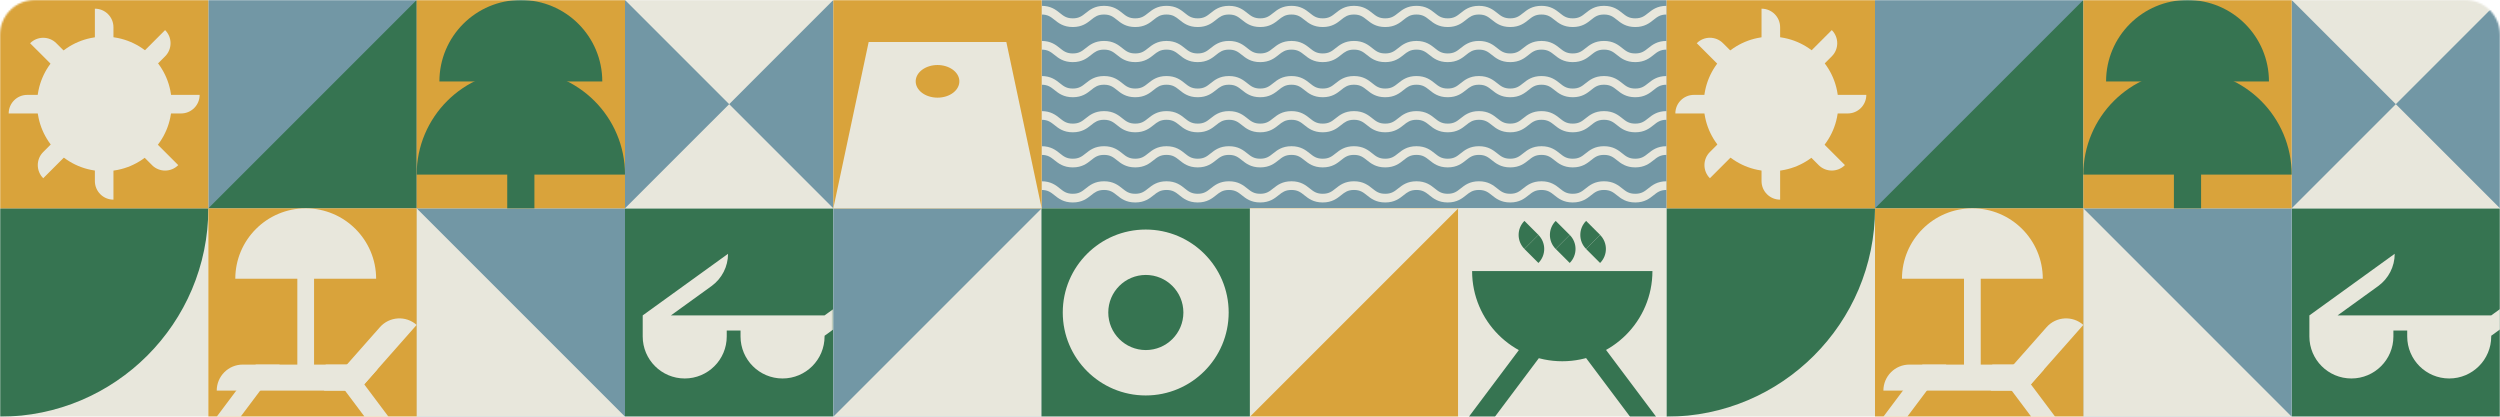 <svg width="1439" height="240" viewBox="0 0 1439 240" fill="none" xmlns="http://www.w3.org/2000/svg">
<mask id="mask0_181_2781" style="mask-type:alpha" maskUnits="userSpaceOnUse" x="0" y="0" width="1439" height="240">
<path d="M0 20C0 8.954 8.954 0 20 0H1419C1430.05 0 1439 8.954 1439 20V240H0V20Z" fill="#D9D9D9"/>
</mask>
<g mask="url(#mask0_181_2781)">
<path d="M959.333 0H599.583V119.917H959.333V0Z" fill="#7297A5"/>
<path d="M941.263 116.536C935.883 116.536 933.018 114.237 930.703 112.389C928.571 110.69 926.889 109.341 923.259 109.341C919.628 109.341 917.962 110.69 915.83 112.389C913.515 114.237 910.651 116.536 905.271 116.536C899.891 116.536 897.027 114.237 894.712 112.389C892.58 110.69 890.898 109.341 887.267 109.341C883.636 109.341 881.971 110.69 879.839 112.389C877.524 114.237 874.659 116.536 869.279 116.536C863.9 116.536 861.035 114.237 858.72 112.389C856.588 110.69 854.906 109.341 851.292 109.341C847.678 109.341 845.996 110.69 843.864 112.389C841.549 114.237 838.684 116.536 833.304 116.536C827.925 116.536 825.06 114.237 822.745 112.389C820.613 110.69 818.931 109.341 815.317 109.341C811.703 109.341 810.021 110.69 807.889 112.389C805.574 114.237 802.709 116.536 797.329 116.536C791.95 116.536 789.085 114.237 786.77 112.389C784.638 110.69 782.956 109.341 779.342 109.341C775.728 109.341 774.046 110.69 771.914 112.389C769.599 114.237 766.734 116.536 761.354 116.536C755.975 116.536 753.11 114.237 750.795 112.389C748.663 110.69 746.981 109.341 743.367 109.341C739.753 109.341 738.07 110.69 735.939 112.389C733.624 114.237 730.759 116.536 725.379 116.536C720 116.536 717.135 114.237 714.82 112.389C712.688 110.69 711.006 109.341 707.392 109.341C703.778 109.341 702.095 110.69 699.964 112.389C697.649 114.237 694.784 116.536 689.404 116.536C684.025 116.536 681.16 114.237 678.862 112.389C676.73 110.69 675.048 109.341 671.434 109.341C667.819 109.341 666.137 110.69 664.005 112.389C661.69 114.237 658.826 116.536 653.446 116.536C648.066 116.536 645.202 114.237 642.903 112.389C640.771 110.69 639.089 109.341 635.475 109.341C631.861 109.341 630.179 110.69 628.047 112.389C625.732 114.237 622.867 116.536 617.504 116.536C612.141 116.536 609.26 114.237 606.962 112.389C604.83 110.69 603.148 109.341 599.533 109.341V104.344C604.896 104.344 607.778 106.643 610.076 108.491C612.208 110.19 613.89 111.539 617.504 111.539C621.118 111.539 622.801 110.19 624.932 108.491C627.248 106.643 630.112 104.344 635.475 104.344C640.838 104.344 643.719 106.643 646.018 108.491C648.15 110.19 649.832 111.539 653.446 111.539C657.06 111.539 658.742 110.19 660.874 108.491C663.189 106.643 666.054 104.344 671.434 104.344C676.813 104.344 679.678 106.643 681.976 108.491C684.108 110.19 685.79 111.539 689.404 111.539C693.018 111.539 694.701 110.19 696.833 108.491C699.148 106.643 702.012 104.344 707.392 104.344C712.771 104.344 715.636 106.643 717.951 108.491C720.083 110.19 721.765 111.539 725.379 111.539C728.993 111.539 730.676 110.19 732.807 108.491C735.123 106.643 737.987 104.344 743.367 104.344C748.746 104.344 751.611 106.643 753.926 108.491C756.058 110.19 757.74 111.539 761.354 111.539C764.968 111.539 766.651 110.19 768.782 108.491C771.098 106.643 773.962 104.344 779.342 104.344C784.721 104.344 787.586 106.643 789.901 108.491C792.033 110.19 793.715 111.539 797.329 111.539C800.943 111.539 802.626 110.19 804.757 108.491C807.073 106.643 809.937 104.344 815.317 104.344C820.696 104.344 823.561 106.643 825.876 108.491C828.008 110.19 829.69 111.539 833.304 111.539C836.918 111.539 838.601 110.19 840.732 108.491C843.048 106.643 845.912 104.344 851.275 104.344C856.638 104.344 859.519 106.643 861.835 108.491C863.966 110.19 865.648 111.539 869.263 111.539C872.877 111.539 874.559 110.19 876.691 108.491C879.006 106.643 881.871 104.344 887.25 104.344C892.63 104.344 895.494 106.643 897.809 108.491C899.941 110.19 901.624 111.539 905.254 111.539C908.885 111.539 910.567 110.19 912.682 108.491C914.998 106.643 917.862 104.344 923.242 104.344C928.621 104.344 931.486 106.643 933.801 108.491C935.933 110.19 937.615 111.539 941.246 111.539C944.877 111.539 946.559 110.19 948.691 108.491C951.006 106.643 953.871 104.344 959.25 104.344V109.341C955.619 109.341 953.937 110.69 951.805 112.389C949.49 114.237 946.626 116.536 941.246 116.536H941.263Z" fill="#E8E7DC"/>
<path d="M941.262 15.556C935.883 15.556 933.018 13.258 930.703 11.409C928.571 9.71 926.889 8.361 923.258 8.361C919.627 8.361 917.962 9.71 915.83 11.409C913.515 13.258 910.65 15.556 905.271 15.556C899.891 15.556 897.026 13.258 894.711 11.409C892.58 9.71 890.897 8.361 887.267 8.361C883.636 8.361 881.97 9.71 879.838 11.409C877.523 13.258 874.659 15.556 869.279 15.556C863.899 15.556 861.035 13.258 858.72 11.409C856.588 9.71 854.906 8.361 851.292 8.361C847.677 8.361 845.995 9.71 843.863 11.409C841.548 13.258 838.684 15.556 833.304 15.556C827.924 15.556 825.06 13.258 822.745 11.409C820.613 9.71 818.931 8.361 815.317 8.361C811.702 8.361 810.02 9.71 807.888 11.409C805.573 13.258 802.709 15.556 797.329 15.556C791.949 15.556 789.085 13.258 786.77 11.409C784.638 9.71 782.956 8.361 779.342 8.361C775.727 8.361 774.045 9.71 771.913 11.409C769.598 13.258 766.734 15.556 761.354 15.556C755.974 15.556 753.11 13.258 750.795 11.409C748.663 9.71 746.981 8.361 743.367 8.361C739.752 8.361 738.07 9.71 735.938 11.409C733.623 13.258 730.759 15.556 725.379 15.556C719.999 15.556 717.135 13.258 714.82 11.409C712.688 9.71 711.006 8.361 707.392 8.361C703.777 8.361 702.095 9.71 699.963 11.409C697.648 13.258 694.784 15.556 689.404 15.556C684.024 15.556 681.16 13.258 678.861 11.409C676.73 9.71 675.047 8.361 671.433 8.361C667.819 8.361 666.137 9.71 664.005 11.409C661.69 13.258 658.825 15.556 653.446 15.556C648.066 15.556 645.201 13.258 642.903 11.409C640.771 9.71 639.089 8.361 635.475 8.361C631.861 8.361 630.179 9.71 628.047 11.409C625.732 13.258 622.867 15.556 617.504 15.556C612.141 15.556 609.26 13.258 606.961 11.409C604.83 9.71 603.147 8.361 599.533 8.361V3.364C604.896 3.364 607.777 5.663 610.076 7.511C612.208 9.21 613.89 10.559 617.504 10.559C621.118 10.559 622.8 9.21 624.932 7.511C627.247 5.663 630.112 3.364 635.475 3.364C640.838 3.364 643.719 5.663 646.018 7.511C648.149 9.21 649.832 10.559 653.446 10.559C657.06 10.559 658.742 9.21 660.874 7.511C663.189 5.663 666.054 3.364 671.433 3.364C676.813 3.364 679.678 5.663 681.976 7.511C684.108 9.21 685.79 10.559 689.404 10.559C693.018 10.559 694.7 9.21 696.832 7.511C699.147 5.663 702.012 3.364 707.392 3.364C712.771 3.364 715.636 5.663 717.951 7.511C720.083 9.21 721.765 10.559 725.379 10.559C728.993 10.559 730.675 9.21 732.807 7.511C735.122 5.663 737.987 3.364 743.367 3.364C748.746 3.364 751.611 5.663 753.926 7.511C756.058 9.21 757.74 10.559 761.354 10.559C764.968 10.559 766.65 9.21 768.782 7.511C771.097 5.663 773.962 3.364 779.342 3.364C784.721 3.364 787.586 5.663 789.901 7.511C792.033 9.21 793.715 10.559 797.329 10.559C800.943 10.559 802.625 9.21 804.757 7.511C807.072 5.663 809.937 3.364 815.317 3.364C820.696 3.364 823.561 5.663 825.876 7.511C828.008 9.21 829.69 10.559 833.304 10.559C836.918 10.559 838.6 9.21 840.732 7.511C843.047 5.663 845.912 3.364 851.275 3.364C856.638 3.364 859.519 5.663 861.834 7.511C863.966 9.21 865.648 10.559 869.262 10.559C872.877 10.559 874.559 9.21 876.691 7.511C879.006 5.663 881.87 3.364 887.25 3.364C892.629 3.364 895.494 5.663 897.809 7.511C899.941 9.21 901.623 10.559 905.254 10.559C908.885 10.559 910.567 9.21 912.682 7.511C914.997 5.663 917.862 3.364 923.242 3.364C928.621 3.364 931.486 5.663 933.801 7.511C935.933 9.21 937.615 10.559 941.246 10.559C944.877 10.559 946.559 9.21 948.691 7.511C951.006 5.663 953.87 3.364 959.25 3.364V8.361C955.619 8.361 953.937 9.71 951.805 11.409C949.49 13.258 946.625 15.556 941.246 15.556H941.262Z" fill="#E8E7DC"/>
<path d="M941.263 35.758C935.883 35.758 933.018 33.46 930.703 31.611C928.571 29.913 926.889 28.564 923.259 28.564C919.628 28.564 917.962 29.913 915.83 31.611C913.515 33.46 910.651 35.758 905.271 35.758C899.891 35.758 897.027 33.46 894.712 31.611C892.58 29.913 890.898 28.564 887.267 28.564C883.636 28.564 881.971 29.913 879.839 31.611C877.524 33.46 874.659 35.758 869.279 35.758C863.9 35.758 861.035 33.46 858.72 31.611C856.588 29.913 854.906 28.564 851.292 28.564C847.678 28.564 845.996 29.913 843.864 31.611C841.549 33.46 838.684 35.758 833.304 35.758C827.925 35.758 825.06 33.46 822.745 31.611C820.613 29.913 818.931 28.564 815.317 28.564C811.703 28.564 810.021 29.913 807.889 31.611C805.574 33.46 802.709 35.758 797.329 35.758C791.95 35.758 789.085 33.46 786.77 31.611C784.638 29.913 782.956 28.564 779.342 28.564C775.728 28.564 774.046 29.913 771.914 31.611C769.599 33.46 766.734 35.758 761.354 35.758C755.975 35.758 753.11 33.46 750.795 31.611C748.663 29.913 746.981 28.564 743.367 28.564C739.753 28.564 738.07 29.913 735.939 31.611C733.624 33.46 730.759 35.758 725.379 35.758C720 35.758 717.135 33.46 714.82 31.611C712.688 29.913 711.006 28.564 707.392 28.564C703.778 28.564 702.095 29.913 699.964 31.611C697.649 33.46 694.784 35.758 689.404 35.758C684.025 35.758 681.16 33.46 678.862 31.611C676.73 29.913 675.048 28.564 671.434 28.564C667.819 28.564 666.137 29.913 664.005 31.611C661.69 33.46 658.826 35.758 653.446 35.758C648.066 35.758 645.202 33.46 642.903 31.611C640.771 29.913 639.089 28.564 635.475 28.564C631.861 28.564 630.179 29.913 628.047 31.611C625.732 33.46 622.867 35.758 617.504 35.758C612.141 35.758 609.26 33.46 606.962 31.611C604.83 29.913 603.148 28.564 599.533 28.564V23.567C604.896 23.567 607.778 25.865 610.076 27.714C612.208 29.413 613.89 30.762 617.504 30.762C621.118 30.762 622.801 29.413 624.932 27.714C627.248 25.865 630.112 23.567 635.475 23.567C640.838 23.567 643.719 25.865 646.018 27.714C648.15 29.413 649.832 30.762 653.446 30.762C657.06 30.762 658.742 29.413 660.874 27.714C663.189 25.865 666.054 23.567 671.434 23.567C676.813 23.567 679.678 25.865 681.976 27.714C684.108 29.413 685.79 30.762 689.404 30.762C693.018 30.762 694.701 29.413 696.833 27.714C699.148 25.865 702.012 23.567 707.392 23.567C712.771 23.567 715.636 25.865 717.951 27.714C720.083 29.413 721.765 30.762 725.379 30.762C728.993 30.762 730.676 29.413 732.807 27.714C735.123 25.865 737.987 23.567 743.367 23.567C748.746 23.567 751.611 25.865 753.926 27.714C756.058 29.413 757.74 30.762 761.354 30.762C764.968 30.762 766.651 29.413 768.782 27.714C771.098 25.865 773.962 23.567 779.342 23.567C784.721 23.567 787.586 25.865 789.901 27.714C792.033 29.413 793.715 30.762 797.329 30.762C800.943 30.762 802.626 29.413 804.757 27.714C807.073 25.865 809.937 23.567 815.317 23.567C820.696 23.567 823.561 25.865 825.876 27.714C828.008 29.413 829.69 30.762 833.304 30.762C836.918 30.762 838.601 29.413 840.732 27.714C843.048 25.865 845.912 23.567 851.275 23.567C856.638 23.567 859.519 25.865 861.835 27.714C863.966 29.413 865.648 30.762 869.263 30.762C872.877 30.762 874.559 29.413 876.691 27.714C879.006 25.865 881.871 23.567 887.25 23.567C892.63 23.567 895.494 25.865 897.809 27.714C899.941 29.413 901.624 30.762 905.254 30.762C908.885 30.762 910.567 29.413 912.682 27.714C914.998 25.865 917.862 23.567 923.242 23.567C928.621 23.567 931.486 25.865 933.801 27.714C935.933 29.413 937.615 30.762 941.246 30.762C944.877 30.762 946.559 29.413 948.691 27.714C951.006 25.865 953.871 23.567 959.25 23.567V28.564C955.619 28.564 953.937 29.913 951.805 31.611C949.49 33.46 946.626 35.758 941.246 35.758H941.263Z" fill="#E8E7DC"/>
<path d="M941.263 55.961C935.883 55.961 933.018 53.663 930.703 51.814C928.571 50.115 926.889 48.766 923.259 48.766C919.628 48.766 917.962 50.115 915.83 51.814C913.515 53.663 910.651 55.961 905.271 55.961C899.891 55.961 897.027 53.663 894.712 51.814C892.58 50.115 890.898 48.766 887.267 48.766C883.636 48.766 881.971 50.115 879.839 51.814C877.524 53.663 874.659 55.961 869.279 55.961C863.9 55.961 861.035 53.663 858.72 51.814C856.588 50.115 854.906 48.766 851.292 48.766C847.678 48.766 845.996 50.115 843.864 51.814C841.549 53.663 838.684 55.961 833.304 55.961C827.925 55.961 825.06 53.663 822.745 51.814C820.613 50.115 818.931 48.766 815.317 48.766C811.703 48.766 810.021 50.115 807.889 51.814C805.574 53.663 802.709 55.961 797.329 55.961C791.95 55.961 789.085 53.663 786.77 51.814C784.638 50.115 782.956 48.766 779.342 48.766C775.728 48.766 774.046 50.115 771.914 51.814C769.599 53.663 766.734 55.961 761.354 55.961C755.975 55.961 753.11 53.663 750.795 51.814C748.663 50.115 746.981 48.766 743.367 48.766C739.753 48.766 738.07 50.115 735.939 51.814C733.624 53.663 730.759 55.961 725.379 55.961C720 55.961 717.135 53.663 714.82 51.814C712.688 50.115 711.006 48.766 707.392 48.766C703.778 48.766 702.095 50.115 699.964 51.814C697.649 53.663 694.784 55.961 689.404 55.961C684.025 55.961 681.16 53.663 678.862 51.814C676.73 50.115 675.048 48.766 671.434 48.766C667.819 48.766 666.137 50.115 664.005 51.814C661.69 53.663 658.826 55.961 653.446 55.961C648.066 55.961 645.202 53.663 642.903 51.814C640.771 50.115 639.089 48.766 635.475 48.766C631.861 48.766 630.179 50.115 628.047 51.814C625.732 53.663 622.867 55.961 617.504 55.961C612.141 55.961 609.26 53.663 606.962 51.814C604.83 50.115 603.148 48.766 599.533 48.766V43.77C604.896 43.77 607.778 46.068 610.076 47.917C612.208 49.616 613.89 50.965 617.504 50.965C621.118 50.965 622.801 49.616 624.932 47.917C627.248 46.068 630.112 43.77 635.475 43.77C640.838 43.77 643.719 46.068 646.018 47.917C648.15 49.616 649.832 50.965 653.446 50.965C657.06 50.965 658.742 49.616 660.874 47.917C663.189 46.068 666.054 43.77 671.434 43.77C676.813 43.77 679.678 46.068 681.976 47.917C684.108 49.616 685.79 50.965 689.404 50.965C693.018 50.965 694.701 49.616 696.833 47.917C699.148 46.068 702.012 43.77 707.392 43.77C712.771 43.77 715.636 46.068 717.951 47.917C720.083 49.616 721.765 50.965 725.379 50.965C728.993 50.965 730.676 49.616 732.807 47.917C735.123 46.068 737.987 43.77 743.367 43.77C748.746 43.77 751.611 46.068 753.926 47.917C756.058 49.616 757.74 50.965 761.354 50.965C764.968 50.965 766.651 49.616 768.782 47.917C771.098 46.068 773.962 43.77 779.342 43.77C784.721 43.77 787.586 46.068 789.901 47.917C792.033 49.616 793.715 50.965 797.329 50.965C800.943 50.965 802.626 49.616 804.757 47.917C807.073 46.068 809.937 43.77 815.317 43.77C820.696 43.77 823.561 46.068 825.876 47.917C828.008 49.616 829.69 50.965 833.304 50.965C836.918 50.965 838.601 49.616 840.732 47.917C843.048 46.068 845.912 43.77 851.275 43.77C856.638 43.77 859.519 46.068 861.835 47.917C863.966 49.616 865.648 50.965 869.263 50.965C872.877 50.965 874.559 49.616 876.691 47.917C879.006 46.068 881.871 43.77 887.25 43.77C892.63 43.77 895.494 46.068 897.809 47.917C899.941 49.616 901.624 50.965 905.254 50.965C908.885 50.965 910.567 49.616 912.682 47.917C914.998 46.068 917.862 43.77 923.242 43.77C928.621 43.77 931.486 46.068 933.801 47.917C935.933 49.616 937.615 50.965 941.246 50.965C944.877 50.965 946.559 49.616 948.691 47.917C951.006 46.068 953.871 43.77 959.25 43.77V48.766C955.619 48.766 953.937 50.115 951.805 51.814C949.49 53.663 946.626 55.961 941.246 55.961H941.263Z" fill="#E8E7DC"/>
<path d="M941.263 76.147C935.883 76.147 933.018 73.849 930.703 72C928.571 70.301 926.889 68.952 923.259 68.952C919.628 68.952 917.962 70.301 915.83 72C913.515 73.849 910.651 76.147 905.271 76.147C899.891 76.147 897.027 73.849 894.712 72C892.58 70.301 890.898 68.952 887.267 68.952C883.636 68.952 881.971 70.301 879.839 72C877.524 73.849 874.659 76.147 869.279 76.147C863.9 76.147 861.035 73.849 858.72 72C856.588 70.301 854.906 68.952 851.292 68.952C847.678 68.952 845.996 70.301 843.864 72C841.549 73.849 838.684 76.147 833.304 76.147C827.925 76.147 825.06 73.849 822.745 72C820.613 70.301 818.931 68.952 815.317 68.952C811.703 68.952 810.021 70.301 807.889 72C805.574 73.849 802.709 76.147 797.329 76.147C791.95 76.147 789.085 73.849 786.77 72C784.638 70.301 782.956 68.952 779.342 68.952C775.728 68.952 774.046 70.301 771.914 72C769.599 73.849 766.734 76.147 761.354 76.147C755.975 76.147 753.11 73.849 750.795 72C748.663 70.301 746.981 68.952 743.367 68.952C739.753 68.952 738.07 70.301 735.939 72C733.624 73.849 730.759 76.147 725.379 76.147C720 76.147 717.135 73.849 714.82 72C712.688 70.301 711.006 68.952 707.392 68.952C703.778 68.952 702.095 70.301 699.964 72C697.649 73.849 694.784 76.147 689.404 76.147C684.025 76.147 681.16 73.849 678.862 72C676.73 70.301 675.048 68.952 671.434 68.952C667.819 68.952 666.137 70.301 664.005 72C661.69 73.849 658.826 76.147 653.446 76.147C648.066 76.147 645.202 73.849 642.903 72C640.771 70.301 639.089 68.952 635.475 68.952C631.861 68.952 630.179 70.301 628.047 72C625.732 73.849 622.867 76.147 617.504 76.147C612.141 76.147 609.26 73.849 606.962 72C604.83 70.301 603.148 68.952 599.533 68.952V63.956C604.896 63.956 607.778 66.254 610.076 68.103C612.208 69.802 613.89 71.151 617.504 71.151C621.118 71.151 622.801 69.802 624.932 68.103C627.248 66.254 630.112 63.956 635.475 63.956C640.838 63.956 643.719 66.254 646.018 68.103C648.15 69.802 649.832 71.151 653.446 71.151C657.06 71.151 658.742 69.802 660.874 68.103C663.189 66.254 666.054 63.956 671.434 63.956C676.813 63.956 679.678 66.254 681.976 68.103C684.108 69.802 685.79 71.151 689.404 71.151C693.018 71.151 694.701 69.802 696.833 68.103C699.148 66.254 702.012 63.956 707.392 63.956C712.771 63.956 715.636 66.254 717.951 68.103C720.083 69.802 721.765 71.151 725.379 71.151C728.993 71.151 730.676 69.802 732.807 68.103C735.123 66.254 737.987 63.956 743.367 63.956C748.746 63.956 751.611 66.254 753.926 68.103C756.058 69.802 757.74 71.151 761.354 71.151C764.968 71.151 766.651 69.802 768.782 68.103C771.098 66.254 773.962 63.956 779.342 63.956C784.721 63.956 787.586 66.254 789.901 68.103C792.033 69.802 793.715 71.151 797.329 71.151C800.943 71.151 802.626 69.802 804.757 68.103C807.073 66.254 809.937 63.956 815.317 63.956C820.696 63.956 823.561 66.254 825.876 68.103C828.008 69.802 829.69 71.151 833.304 71.151C836.918 71.151 838.601 69.802 840.732 68.103C843.048 66.254 845.912 63.956 851.275 63.956C856.638 63.956 859.519 66.254 861.835 68.103C863.966 69.802 865.648 71.151 869.263 71.151C872.877 71.151 874.559 69.802 876.691 68.103C879.006 66.254 881.871 63.956 887.25 63.956C892.63 63.956 895.494 66.254 897.809 68.103C899.941 69.802 901.624 71.151 905.254 71.151C908.885 71.151 910.567 69.802 912.682 68.103C914.998 66.254 917.862 63.956 923.242 63.956C928.621 63.956 931.486 66.254 933.801 68.103C935.933 69.802 937.615 71.151 941.246 71.151C944.877 71.151 946.559 69.802 948.691 68.103C951.006 66.254 953.871 63.956 959.25 63.956V68.952C955.619 68.952 953.937 70.301 951.805 72C949.49 73.849 946.626 76.147 941.246 76.147H941.263Z" fill="#E8E7DC"/>
<path d="M941.263 96.35C935.883 96.35 933.018 94.051 930.703 92.203C928.571 90.504 926.889 89.155 923.259 89.155C919.628 89.155 917.962 90.504 915.83 92.203C913.515 94.051 910.651 96.35 905.271 96.35C899.891 96.35 897.027 94.051 894.712 92.203C892.58 90.504 890.898 89.155 887.267 89.155C883.636 89.155 881.971 90.504 879.839 92.203C877.524 94.051 874.659 96.35 869.279 96.35C863.9 96.35 861.035 94.051 858.72 92.203C856.588 90.504 854.906 89.155 851.292 89.155C847.678 89.155 845.996 90.504 843.864 92.203C841.549 94.051 838.684 96.35 833.304 96.35C827.925 96.35 825.06 94.051 822.745 92.203C820.613 90.504 818.931 89.155 815.317 89.155C811.703 89.155 810.021 90.504 807.889 92.203C805.574 94.051 802.709 96.35 797.329 96.35C791.95 96.35 789.085 94.051 786.77 92.203C784.638 90.504 782.956 89.155 779.342 89.155C775.728 89.155 774.046 90.504 771.914 92.203C769.599 94.051 766.734 96.35 761.354 96.35C755.975 96.35 753.11 94.051 750.795 92.203C748.663 90.504 746.981 89.155 743.367 89.155C739.753 89.155 738.07 90.504 735.939 92.203C733.624 94.051 730.759 96.35 725.379 96.35C720 96.35 717.135 94.051 714.82 92.203C712.688 90.504 711.006 89.155 707.392 89.155C703.778 89.155 702.095 90.504 699.964 92.203C697.649 94.051 694.784 96.35 689.404 96.35C684.025 96.35 681.16 94.051 678.862 92.203C676.73 90.504 675.048 89.155 671.434 89.155C667.819 89.155 666.137 90.504 664.005 92.203C661.69 94.051 658.826 96.35 653.446 96.35C648.066 96.35 645.202 94.051 642.903 92.203C640.771 90.504 639.089 89.155 635.475 89.155C631.861 89.155 630.179 90.504 628.047 92.203C625.732 94.051 622.867 96.35 617.504 96.35C612.141 96.35 609.26 94.051 606.962 92.203C604.83 90.504 603.148 89.155 599.533 89.155V84.158C604.896 84.158 607.778 86.457 610.076 88.305C612.208 90.004 613.89 91.353 617.504 91.353C621.118 91.353 622.801 90.004 624.932 88.305C627.248 86.457 630.112 84.158 635.475 84.158C640.838 84.158 643.719 86.457 646.018 88.305C648.15 90.004 649.832 91.353 653.446 91.353C657.06 91.353 658.742 90.004 660.874 88.305C663.189 86.457 666.054 84.158 671.434 84.158C676.813 84.158 679.678 86.457 681.976 88.305C684.108 90.004 685.79 91.353 689.404 91.353C693.018 91.353 694.701 90.004 696.833 88.305C699.148 86.457 702.012 84.158 707.392 84.158C712.771 84.158 715.636 86.457 717.951 88.305C720.083 90.004 721.765 91.353 725.379 91.353C728.993 91.353 730.676 90.004 732.807 88.305C735.123 86.457 737.987 84.158 743.367 84.158C748.746 84.158 751.611 86.457 753.926 88.305C756.058 90.004 757.74 91.353 761.354 91.353C764.968 91.353 766.651 90.004 768.782 88.305C771.098 86.457 773.962 84.158 779.342 84.158C784.721 84.158 787.586 86.457 789.901 88.305C792.033 90.004 793.715 91.353 797.329 91.353C800.943 91.353 802.626 90.004 804.757 88.305C807.073 86.457 809.937 84.158 815.317 84.158C820.696 84.158 823.561 86.457 825.876 88.305C828.008 90.004 829.69 91.353 833.304 91.353C836.918 91.353 838.601 90.004 840.732 88.305C843.048 86.457 845.912 84.158 851.275 84.158C856.638 84.158 859.519 86.457 861.835 88.305C863.966 90.004 865.648 91.353 869.263 91.353C872.877 91.353 874.559 90.004 876.691 88.305C879.006 86.457 881.871 84.158 887.25 84.158C892.63 84.158 895.494 86.457 897.809 88.305C899.941 90.004 901.624 91.353 905.254 91.353C908.885 91.353 910.567 90.004 912.682 88.305C914.998 86.457 917.862 84.158 923.242 84.158C928.621 84.158 931.486 86.457 933.801 88.305C935.933 90.004 937.615 91.353 941.246 91.353C944.877 91.353 946.559 90.004 948.691 88.305C951.006 86.457 953.871 84.158 959.25 84.158V89.155C955.619 89.155 953.937 90.504 951.805 92.203C949.49 94.051 946.626 96.35 941.246 96.35H941.263Z" fill="#E8E7DC"/>
<path d="M479.667 119.917H359.75V239.833H479.667V119.917Z" fill="#367451"/>
<mask id="mask1_181_2781" style="mask-type:luminance" maskUnits="userSpaceOnUse" x="359" y="119" width="121" height="121">
<path d="M479.667 119.917H359.75V239.833H479.667V119.917Z" fill="white"/>
</mask>
<g mask="url(#mask1_181_2781)">
<path d="M474.62 181.541H386.182L409.549 164.669C415.511 160.355 419.059 153.443 419.059 146.082L369.943 181.541V193.665C369.943 207.023 380.769 217.849 394.126 217.849C407.484 217.849 418.31 207.023 418.31 193.665V190.268H426.254V193.665C426.254 207.023 437.08 217.849 450.437 217.849C463.795 217.849 474.62 207.023 474.62 193.665V193.266L523.736 157.807V146.082L474.62 181.541Z" fill="#E8E7DC"/>
</g>
<path d="M119.917 239.833L119.917 119.917L8.39233e-05 119.917L8.39233e-05 239.833H119.917Z" fill="#E8E7DC"/>
<path d="M119.917 119.917C119.917 186.104 66.187 239.833 8.39233e-05 239.833L8.39233e-05 119.917L119.917 119.917Z" fill="#367451"/>
<path d="M239.833 0H119.916V119.917H239.833V0Z" fill="#7297A5"/>
<path d="M239.833 0V119.917H119.916L239.833 0Z" fill="#367451"/>
<path d="M719.5 239.833L839.417 239.833V119.917L719.5 119.917V239.833Z" fill="#D9A33B"/>
<path d="M719.5 239.833V119.917H839.417L719.5 239.833Z" fill="#E8E7DC"/>
<path d="M599.583 119.917H479.667V239.833H599.583V119.917Z" fill="#7297A5"/>
<path d="M599.583 119.917V239.833H479.667L599.583 119.917Z" fill="#E8E7DC"/>
<path d="M359.75 239.833V119.917L239.834 119.917V239.833H359.75Z" fill="#7297A5"/>
<path d="M239.834 119.917V239.833H359.75L239.834 119.917Z" fill="#E8E7DC"/>
<path d="M479.667 0H359.75V119.917H479.667V0Z" fill="#E8E7DC"/>
<path d="M419.708 59.958L359.75 0V119.917L419.708 59.958Z" fill="#7297A5"/>
<path d="M419.708 59.958L479.667 119.917V0L419.708 59.958Z" fill="#7297A5"/>
<path d="M119.917 0H0V119.917H119.917V0Z" fill="#D9A33B"/>
<path d="M60.092 98.548C81.478 98.548 98.815 81.211 98.815 59.825C98.815 38.439 81.478 21.102 60.092 21.102C38.706 21.102 21.369 38.439 21.369 59.825C21.369 81.211 38.706 98.548 60.092 98.548Z" fill="#E8E7DC"/>
<path d="M65.305 114.92C59.409 114.92 54.612 110.14 54.612 104.228V4.997C60.508 4.997 65.305 9.777 65.305 15.689V114.92Z" fill="#E8E7DC"/>
<path d="M104.228 65.305H4.997C4.997 59.409 9.777 54.612 15.69 54.612H114.921C114.921 60.508 110.141 65.305 104.228 65.305Z" fill="#E8E7DC"/>
<path d="M24.884 102.595C20.703 98.415 20.703 91.653 24.884 87.489L95.035 17.321C99.216 21.502 99.216 28.264 95.035 32.428L24.884 102.595Z" fill="#E8E7DC"/>
<path d="M87.49 95.034L17.322 24.883C21.503 20.702 28.265 20.702 32.428 24.883L102.596 95.051C98.416 99.231 91.654 99.231 87.49 95.051V95.034Z" fill="#E8E7DC"/>
<path d="M719.433 119.917H599.517V239.833H719.433V119.917Z" fill="#367451"/>
<path d="M707.225 179.875C707.225 153.503 685.847 132.125 659.475 132.125C633.104 132.125 611.725 153.503 611.725 179.875C611.725 206.247 633.104 227.625 659.475 227.625C685.847 227.625 707.225 206.247 707.225 179.875Z" fill="#E8E7DC"/>
<path d="M681.159 179.875C681.159 167.936 671.48 158.257 659.541 158.257C647.601 158.257 637.923 167.936 637.923 179.875C637.923 191.814 647.601 201.493 659.541 201.493C671.48 201.493 681.159 191.814 681.159 179.875Z" fill="#367451"/>
<path d="M959.333 119.917H839.417V239.833H959.333V119.917Z" fill="#E8E7DC"/>
<path d="M905.471 179.875H890.481L845.513 239.833H860.502L905.471 179.875Z" fill="#367451"/>
<path d="M893.28 179.875H908.269L953.238 239.833H938.249L893.28 179.875Z" fill="#367451"/>
<path d="M951.139 156.042C951.139 184.705 927.905 207.939 899.241 207.939C870.578 207.939 847.344 184.705 847.344 156.042" fill="#367451"/>
<path d="M885.527 135.215L877.46 143.282C873.008 138.83 873.008 131.599 877.46 127.147L885.527 135.215Z" fill="#367451"/>
<path d="M877.445 143.292L885.512 135.225C889.964 139.677 889.964 146.908 885.513 151.359L877.445 143.292Z" fill="#367451"/>
<path d="M903.53 135.233L895.463 143.3C891.011 138.848 891.011 131.617 895.463 127.165L903.53 135.233Z" fill="#367451"/>
<path d="M895.467 143.291L903.534 135.223C907.986 139.675 907.986 146.906 903.534 151.358L895.467 143.291Z" fill="#367451"/>
<path d="M921.031 135.219L912.964 143.286C908.513 138.834 908.513 131.603 912.964 127.152L921.031 135.219Z" fill="#367451"/>
<path d="M912.946 143.299L921.013 135.232C925.465 139.684 925.465 146.915 921.013 151.367L912.946 143.299Z" fill="#367451"/>
<path d="M599.583 0H479.667V119.917H599.583V0Z" fill="#D9A33B"/>
<path d="M500.003 24.183L479.667 119.883H599.584L579.248 24.183H500.003Z" fill="#E8E7DC"/>
<path d="M552.2 46.451C552.483 51.747 546.854 56.211 539.642 56.211C532.43 56.211 526.801 51.747 527.084 46.451C527.35 41.388 532.963 37.424 539.642 37.424C546.321 37.424 551.95 41.388 552.2 46.451Z" fill="#D9A33B"/>
<path d="M359.75 0H239.833V119.917H359.75V0Z" fill="#D9A33B"/>
<path d="M291.965 119.917H307.604V20.119H291.965V119.917Z" fill="#367451"/>
<path d="M299.793 0C325.658 0 346.677 21.002 346.677 46.884H252.925C252.909 21.002 273.927 0 299.793 0Z" fill="#367451"/>
<path d="M299.792 40.539C332.886 40.539 359.75 67.403 359.75 100.497H239.834C239.834 67.403 266.698 40.539 299.792 40.539Z" fill="#367451"/>
<path d="M239.833 119.917H119.916V239.833H239.833V119.917Z" fill="#D9A33B"/>
<path d="M175.961 119.917C198.329 119.917 216.5 138.087 216.5 160.455H135.439C135.439 138.087 153.61 119.917 175.978 119.917H175.961Z" fill="#E8E7DC"/>
<path d="M217.133 209.854V212.719L206.423 224.844H124.747C124.747 216.566 131.459 209.854 139.736 209.854H217.133Z" fill="#E8E7DC"/>
<path d="M239.832 187.02L217.131 212.719L206.422 224.844H186.419L199.66 209.854L218.664 188.336C224.143 182.123 233.62 181.541 239.832 187.02Z" fill="#E8E7DC"/>
<path d="M180.774 140.469H171.147V220.63H180.774V140.469Z" fill="#E8E7DC"/>
<path d="M160.988 209.854L138.504 239.833H124.747L147.231 209.854H160.988Z" fill="#E8E7DC"/>
<path d="M223.595 239.833H209.838L187.353 209.854H201.11L223.595 239.833Z" fill="#E8E7DC"/>
<path d="M1439 119.917H1319.08V239.833H1439V119.917Z" fill="#367451"/>
<mask id="mask2_181_2781" style="mask-type:luminance" maskUnits="userSpaceOnUse" x="1319" y="119" width="121" height="121">
<path d="M1439 119.917H1319.08V239.833H1439V119.917Z" fill="white"/>
</mask>
<g mask="url(#mask2_181_2781)">
<path d="M1433.95 181.541H1345.52L1368.88 164.669C1374.84 160.355 1378.39 153.443 1378.39 146.082L1329.28 181.541V193.665C1329.28 207.023 1340.1 217.849 1353.46 217.849C1366.82 217.849 1377.64 207.023 1377.64 193.665V190.268H1385.59V193.665C1385.59 207.023 1396.41 217.849 1409.77 217.849C1423.13 217.849 1433.95 207.023 1433.95 193.665V193.266L1483.07 157.807V146.082L1433.95 181.541Z" fill="#E8E7DC"/>
</g>
<path d="M1079.25 239.833V119.917L959.333 119.917V239.833H1079.25Z" fill="#E8E7DC"/>
<path d="M1079.25 119.917C1079.25 186.104 1025.52 239.833 959.333 239.833V119.917L1079.25 119.917Z" fill="#367451"/>
<path d="M1199.17 0H1079.25V119.917H1199.17V0Z" fill="#7297A5"/>
<path d="M1199.17 0V119.917H1079.25L1199.17 0Z" fill="#367451"/>
<path d="M1319.08 239.833V119.917L1199.17 119.917V239.833H1319.08Z" fill="#7297A5"/>
<path d="M1199.17 119.917V239.833H1319.08L1199.17 119.917Z" fill="#E8E7DC"/>
<path d="M1439 0H1319.08V119.917H1439V0Z" fill="#E8E7DC"/>
<path d="M1379.04 59.958L1319.08 0V119.917L1379.04 59.958Z" fill="#7297A5"/>
<path d="M1379.04 59.958L1439 119.917V0L1379.04 59.958Z" fill="#7297A5"/>
<path d="M1079.25 0H959.333V119.917H1079.25V0Z" fill="#D9A33B"/>
<path d="M1019.42 98.548C1040.81 98.548 1058.15 81.211 1058.15 59.825C1058.15 38.439 1040.81 21.102 1019.42 21.102C998.039 21.102 980.702 38.439 980.702 59.825C980.702 81.211 998.039 98.548 1019.42 98.548Z" fill="#E8E7DC"/>
<path d="M1024.64 114.92C1018.74 114.92 1013.94 110.14 1013.94 104.228V4.997C1019.84 4.997 1024.64 9.777 1024.64 15.689V114.92Z" fill="#E8E7DC"/>
<path d="M1063.56 65.305H964.329C964.329 59.409 969.109 54.612 975.022 54.612H1074.25C1074.25 60.508 1069.47 65.305 1063.56 65.305Z" fill="#E8E7DC"/>
<path d="M984.216 102.595C980.035 98.415 980.035 91.653 984.216 87.489L1054.38 17.321C1058.56 21.502 1058.56 28.264 1054.38 32.428L984.216 102.595Z" fill="#E8E7DC"/>
<path d="M1046.82 95.034L976.654 24.866C980.834 20.686 987.596 20.686 991.76 24.866L1061.93 95.034C1057.75 99.214 1050.99 99.214 1046.82 95.034Z" fill="#E8E7DC"/>
<path d="M1319.08 0H1199.17V119.917H1319.08V0Z" fill="#D9A33B"/>
<path d="M1251.3 119.917H1266.94V20.119H1251.3V119.917Z" fill="#367451"/>
<path d="M1259.12 0C1284.99 0 1306.01 21.002 1306.01 46.884H1212.26C1212.24 21.002 1233.26 0 1259.12 0Z" fill="#367451"/>
<path d="M1259.13 40.538C1292.22 40.538 1319.08 67.403 1319.08 100.497H1199.17C1199.17 67.403 1226.03 40.538 1259.13 40.538Z" fill="#367451"/>
<path d="M1199.17 119.917H1079.25V239.833H1199.17V119.917Z" fill="#D9A33B"/>
<path d="M1135.29 119.917C1157.66 119.917 1175.83 138.087 1175.83 160.455H1094.77C1094.77 138.087 1112.94 119.917 1135.31 119.917H1135.29Z" fill="#E8E7DC"/>
<path d="M1176.47 209.854V212.719L1165.76 224.844H1084.08C1084.08 216.566 1090.79 209.854 1099.07 209.854H1176.47Z" fill="#E8E7DC"/>
<path d="M1199.17 187.02L1176.47 212.719L1165.76 224.844H1145.75L1158.99 209.854L1178 188.336C1183.48 182.123 1192.95 181.541 1199.17 187.02Z" fill="#E8E7DC"/>
<path d="M1140.11 140.469H1130.48V220.63H1140.11V140.469Z" fill="#E8E7DC"/>
<path d="M1120.32 209.854L1097.84 239.833H1084.08L1106.56 209.854H1120.32Z" fill="#E8E7DC"/>
<path d="M1182.93 239.833H1169.17L1146.69 209.854H1160.44L1182.93 239.833Z" fill="#E8E7DC"/>
</g>
</svg>

